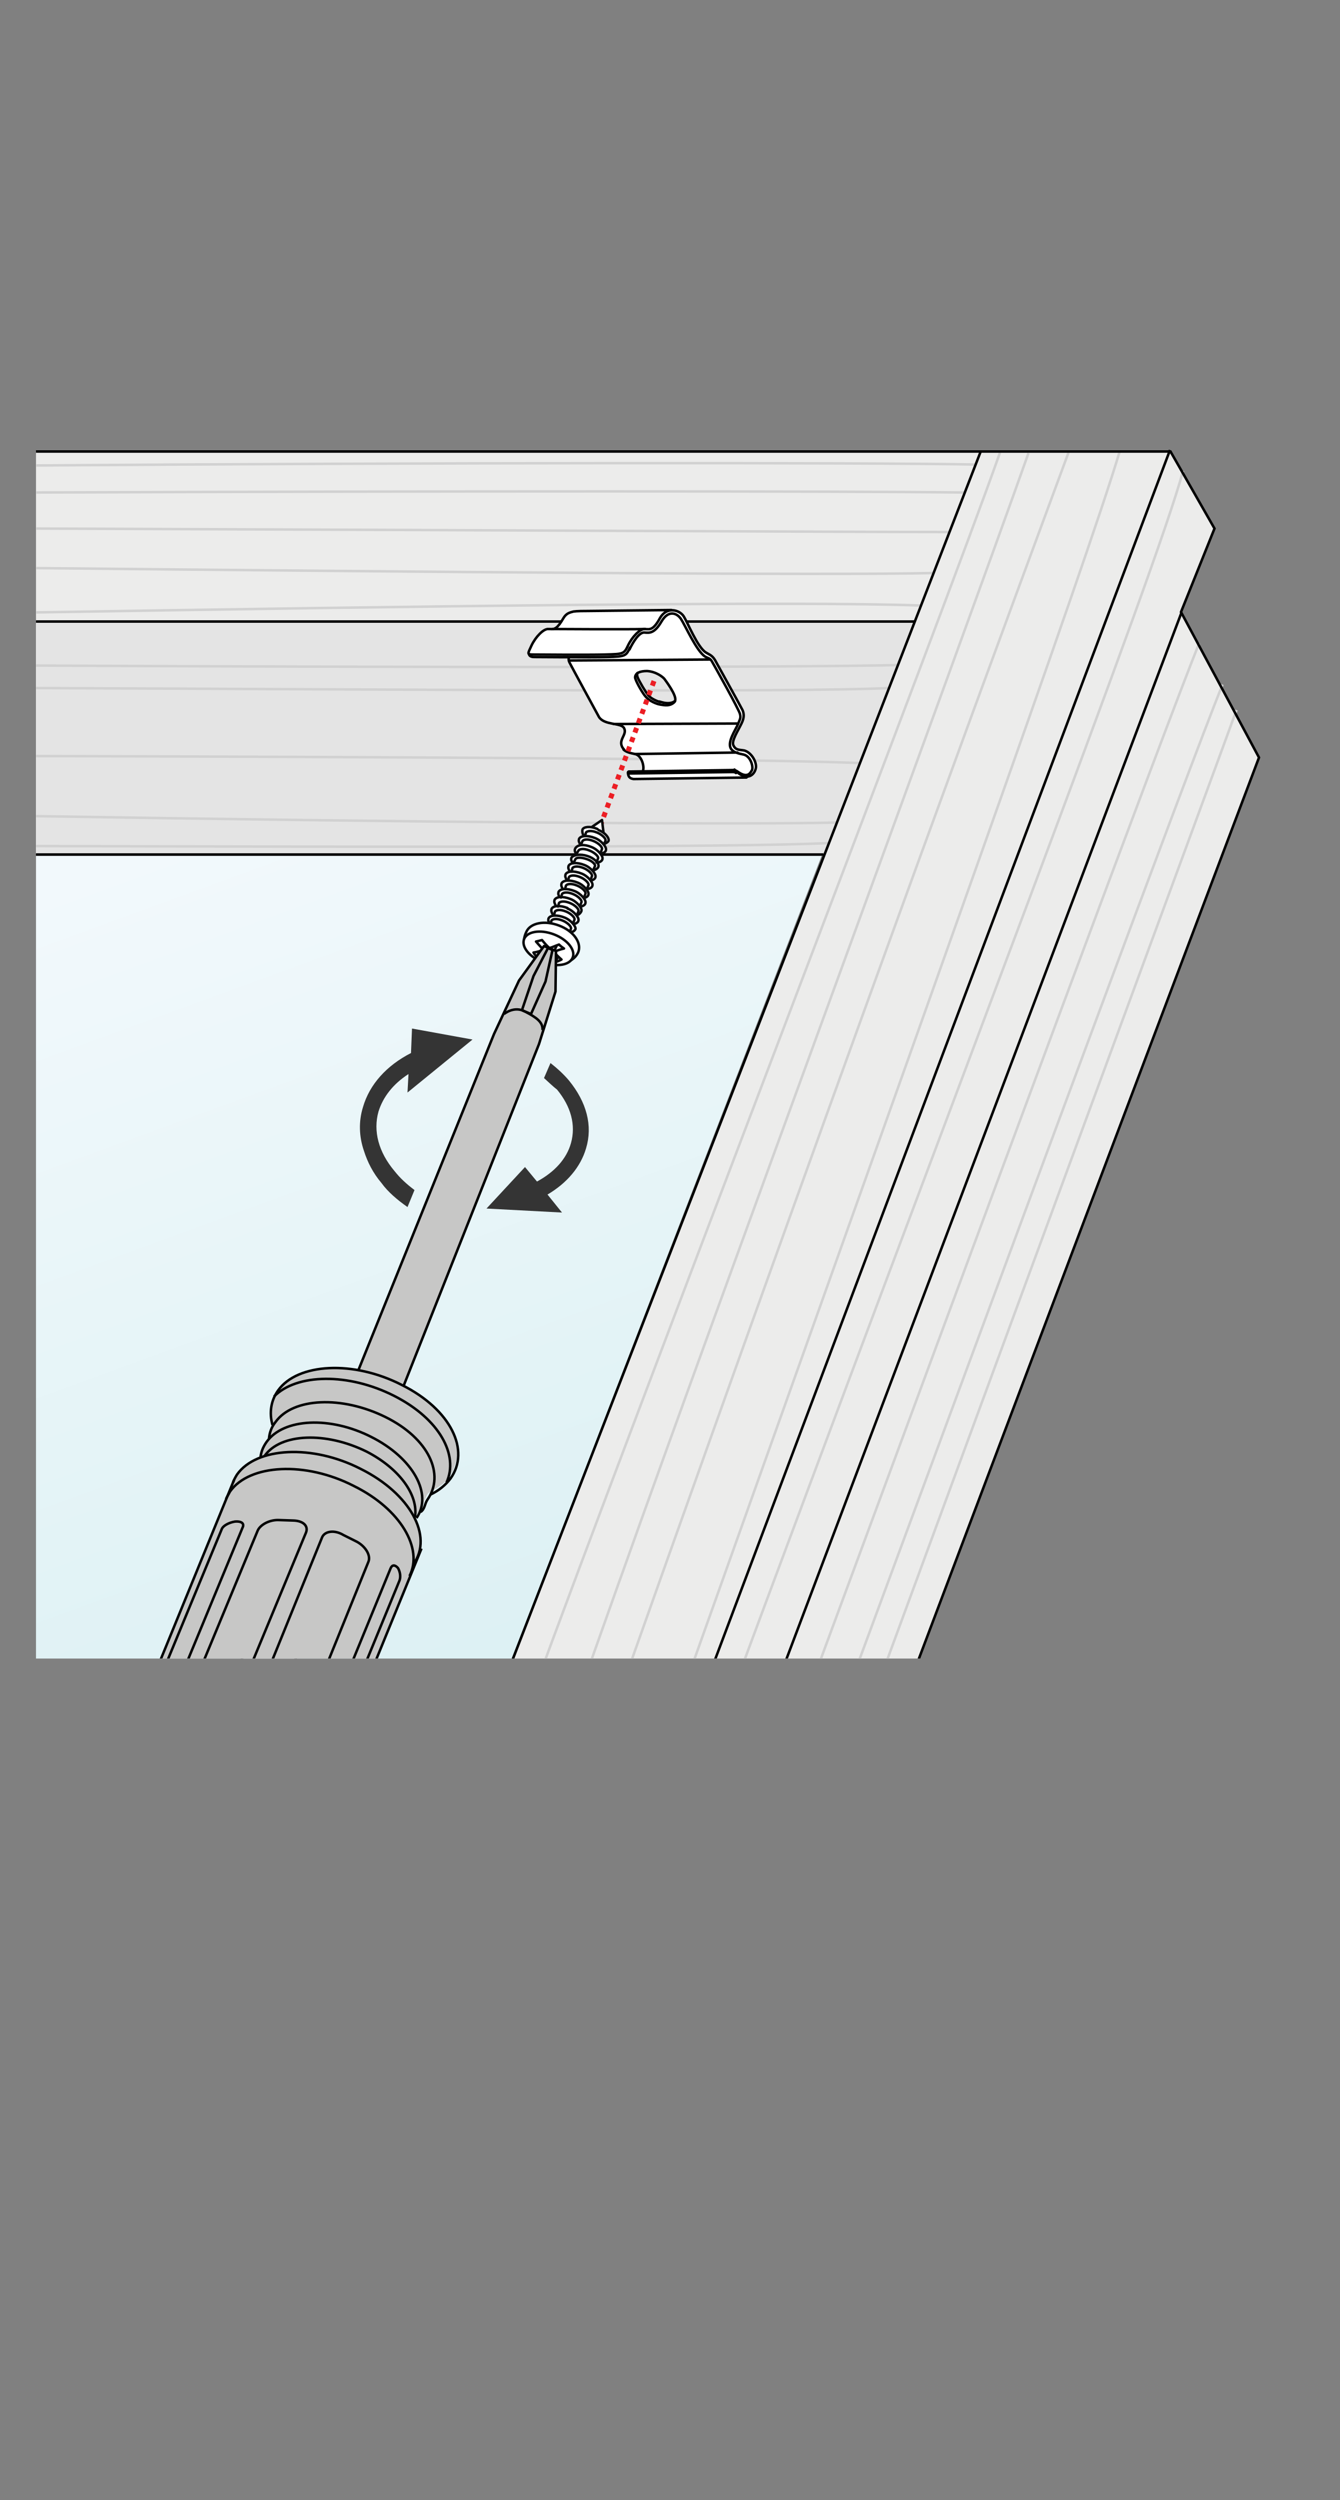 <?xml version="1.0" encoding="utf-8"?>
<!-- Generator: Adobe Illustrator 27.8.1, SVG Export Plug-In . SVG Version: 6.00 Build 0)  -->
<svg version="1.1" id="Ebene_1" xmlns="http://www.w3.org/2000/svg" xmlns:xlink="http://www.w3.org/1999/xlink" x="0px" y="0px"
	 width="268px" height="500px" viewBox="0 0 268 500" style="enable-background:new 0 0 268 500;" xml:space="preserve">
<rect x="0" y="0" width="268" height="500" fill="#808080" stroke="none"/>
<style type="text/css">
	
		.st0{clip-path:url(#XMLID_00000026856256619813085240000000119077034403817661_);fill:url(#SVGID_1_);stroke:#787878;stroke-width:0.5;stroke-linecap:round;stroke-linejoin:round;stroke-miterlimit:10;}
	.st1{clip-path:url(#XMLID_00000026856256619813085240000000119077034403817661_);}
	.st2{fill:#ECECEB;}
	.st3{fill:#E4E4E4;}
	.st4{fill:none;stroke:#D1D1D1;stroke-width:0.5;}
	
		.st5{clip-path:url(#XMLID_00000026856256619813085240000000119077034403817661_);fill:none;stroke:#000000;stroke-width:0.5;stroke-miterlimit:10;}
	.st6{fill:#FFFFFF;}
	.st7{fill:none;stroke:#000000;stroke-width:0.5;stroke-linecap:round;stroke-linejoin:round;}
	.st8{fill:none;stroke:#000000;stroke-width:0.5;stroke-linecap:round;stroke-linejoin:round;stroke-miterlimit:10;}
	.st9{fill:none;stroke:#EC1E24;stroke-dasharray:1,1;}
	.st10{fill:#FFFFFF;stroke:#0B0C0D;stroke-width:0.5;stroke-linecap:round;stroke-linejoin:round;stroke-miterlimit:10;}
	.st11{fill:none;stroke:#0B0C0D;stroke-width:0.5;stroke-linecap:round;stroke-linejoin:round;stroke-miterlimit:10;}
	.st12{fill:#FFFFFF;stroke:#0B0C0D;stroke-width:0.5;stroke-linecap:round;stroke-linejoin:round;stroke-miterlimit:9.999;}
	.st13{fill:#343434;}
	.st14{fill:#C7C7C6;stroke:#000000;stroke-width:0.5;stroke-linecap:round;stroke-linejoin:round;stroke-miterlimit:10;}
	.st15{fill:#C7C7C6;}
	.st16{fill:none;stroke:#020303;stroke-width:0.5;stroke-miterlimit:10;}
</style>
<g id="Ebene_3">
</g>
<g id="Ebene_2_00000121975614115139930970000009086974309174148019_">
</g>
<g>
	<defs>
		<rect id="XMLID_00000085241698514117679690000004377890592475671469_" x="7.2" y="81.5" width="258.2" height="250.2"/>
	</defs>
	<clipPath id="XMLID_00000072992835045333479680000001336910704995055512_">
		<use xlink:href="#XMLID_00000085241698514117679690000004377890592475671469_"  style="overflow:visible;"/>
	</clipPath>
	<linearGradient id="SVGID_1_" gradientUnits="userSpaceOnUse" x1="113.618" y1="341.889" x2="48.319" y2="163.55">
		<stop  offset="6.700000e-07" style="stop-color:#DBF0F3"/>
		<stop  offset="1" style="stop-color:#F2F9FC"/>
	</linearGradient>
	
		<polygon style="clip-path:url(#XMLID_00000072992835045333479680000001336910704995055512_);fill:url(#SVGID_1_);stroke:#787878;stroke-width:0.5;stroke-linecap:round;stroke-linejoin:round;stroke-miterlimit:10;" points="
		164.7,170.9 92.3,358.6 5.9,358.2 5.9,170.9 	"/>
	<g style="clip-path:url(#XMLID_00000072992835045333479680000001336910704995055512_);">
		<g>
			<g>
				<path class="st2" d="M173.9,357.9l77.9-206.4l-15.6-29.2l6.7-16.7l-8.8-15.4l-228.2,0l-0.1,80.7h159l-68,176.6"/>
				<polygon class="st3" points="183,124.3 164.7,170.9 4.6,170.9 4.6,124.3 				"/>
			</g>
			<g>
				<path class="st4" d="M247.3,142c-6.3,17.3-38.2,103.8-77.6,211 M177.8,137.6c-18.3,0.9-93.1,0.3-172.2,0 M179.7,133
					c-20.3,0.5-95.2,0.5-174,0.1 M244.5,136.9c-7,17.4-39.6,105.6-79.3,213.1 M239.8,128.7c-7.1,17.7-40.8,108.7-81.7,219.5
					 M184.1,121.1c-23.6-0.9-99.3,0.1-178.5,1.4 M165.8,168.6c-18.3,0.9-87.2,0.8-160,0.6 M167.5,164.5
					c-20.3,0.5-88.8-0.1-161.7-1.3 M172,152.6c-23.5-0.9-93.3-1.2-166.3-1.4 M186.6,114.6c-20.3,0.5-100.2-0.2-180.9-1 M189.8,106.4
					c-19.3,0-99.9-0.4-184.3-0.7 M193,98.5c-23.8-0.3-105.1-0.3-187.3,0 M194.9,92.9c-20.1-0.4-108.5-0.4-189.3,0.2 M200,90.5
					c-11.7,33.2-71.7,188.8-94.1,250 M205.7,90.6c-14.5,40.9-62.6,171.5-81.2,223.9c-0.1,0.2-4.3,12.1-10.8,30.4 M142.2,287.6
					 M213.7,90.5c-8,21.7-40,107.8-89.5,247.5 M236.6,94.2c-5.3,19.8-45.8,124.7-92.2,249.9 M223.9,90.4
					c-6.6,22.1-41.1,118-88.5,251.2"/>
			</g>
		</g>
	</g>
	
		<polyline style="clip-path:url(#XMLID_00000072992835045333479680000001336910704995055512_);fill:none;stroke:#000000;stroke-width:0.5;stroke-miterlimit:10;" points="
		5.9,90.3 234.1,90.3 242.9,105.7 236.2,122.4 251.8,151.5 177.9,347.3 	"/>
	
		<line style="clip-path:url(#XMLID_00000072992835045333479680000001336910704995055512_);fill:none;stroke:#000000;stroke-width:0.5;stroke-miterlimit:10;" x1="5.9" y1="124.3" x2="183" y2="124.3"/>
	
		<line style="clip-path:url(#XMLID_00000072992835045333479680000001336910704995055512_);fill:none;stroke:#000000;stroke-width:0.5;stroke-miterlimit:10;" x1="164.7" y1="170.9" x2="5.8" y2="170.9"/>
	
		<line style="clip-path:url(#XMLID_00000072992835045333479680000001336910704995055512_);fill:none;stroke:#000000;stroke-width:0.5;stroke-miterlimit:10;" x1="236.3" y1="122.5" x2="144.6" y2="365.4"/>
	
		<line style="clip-path:url(#XMLID_00000072992835045333479680000001336910704995055512_);fill:none;stroke:#000000;stroke-width:0.5;stroke-miterlimit:10;" x1="234" y1="90" x2="133.8" y2="356.4"/>
	
		<line style="clip-path:url(#XMLID_00000072992835045333479680000001336910704995055512_);fill:none;stroke:#000000;stroke-width:0.5;stroke-miterlimit:10;" x1="196.1" y1="90.4" x2="95.7" y2="349.5"/>
	
		<path style="clip-path:url(#XMLID_00000072992835045333479680000001336910704995055512_);fill:none;stroke:#000000;stroke-width:0.5;stroke-miterlimit:10;" d="
		M194.8,90.5"/>
	<g style="clip-path:url(#XMLID_00000072992835045333479680000001336910704995055512_);">
		<g>
			<path class="st6" d="M150.6,151.8c-1.3-2.5-3.3-1.2-4-2.6c-0.4-0.8,0.5-2.5,1-3.3c1-1.5,1.1-3.1,1.1-3.1l-0.6-1.6
				c0,0-5.5-9.8-5.6-10c-0.1-0.1-0.7-0.3-1-0.4c-0.3-0.1-0.7-0.3-0.9-0.6c-0.5-0.7-1.1-1.7-1.1-1.7s-2.3-4.6-2.8-5.3
				c-0.5-0.7-2.4-1.2-2.4-1.2s-18.7,0.1-19.3,0.2c-0.6,0.1-1.1,0-2.3,1.4c-0.7,0.8-1.5,1.9-1.5,1.9s-0.7,0.3-1.9,0.3
				c-1.2,0-2.6,2.4-3.3,3.8c-0.2,0.3-0.6,1.8,0.5,1.8c1.1,0,7.2,0.1,7.2,0.1s-0.2,0.3,0.2,1c0.3,0.5,3.2,5.9,5.6,10.4
				c1,1.8,3.7,1.8,4.8,2.3c0.3,0.1,0.9,1.2,0.3,2c-1.3,1.9,0.6,3,1,3.1c1.4,0.4,2.1,0.5,2.8,1.9c0.4,0.9,0.2,1.8,0.2,1.8l-2.9,0.2
				c0,0-0.7,1.5,1.6,1.5c4,0,22-0.3,22-0.3C152.1,154.3,150.9,152.5,150.6,151.8z M135,140.2c-0.1,0.1-0.2,0.2-0.4,0.2
				c-0.7,0.3-1.4,0.2-2.4,0c-0.7-0.1-1.8-0.6-2.3-1.2c-0.7-0.6-1.9-2.7-2.2-3.4c-0.2-0.5-0.6-0.9-0.2-1.2c0.1,0,0.1-0.1,0.2-0.1
				c0.4-0.2,1-0.3,1.7-0.3c1.8,0.1,3.2,1.2,3.5,1.6C133.1,136.2,135.5,139.2,135,140.2z"/>
			<g>
				<path class="st7" d="M126,129.5c-0.8,1.7-0.9,1.8-4.5,1.9c-3.7,0.1-14.7,0-14.7,0c-1,0-1-0.6-1-0.6 M125.6,154.7
					c-0.1-0.5,0.3-0.4,0.3-0.4l20.8-0.3c0.1,0,0.4,0,0.8,0.3c2.1,1.5,2.6,0.2,2.9-0.3c0.3-0.7-0.3-2.8-1.7-3.1
					c-1-0.2-1.8-0.4-2.3-0.9c-1.3-1.3,0.8-4.1,1.2-5.2c0.4-1,0.6-1.2,0.4-2c-0.2-0.9-5.2-9.8-5.6-10.5c-0.4-0.7-0.7-0.6-1.4-1
					c-1.7-1.1-4-6.3-4.8-7.5c-0.8-1.2-2.5-1.9-3.9,0.5s-2.4,2.3-3.4,2.2c-1-0.1-2.2,1.7-3,3.4 M128.6,154.1c0.3-0.7-0.2-3-1.6-3.3
					c-1-0.2-1.8-0.4-2.3-0.9 M122.7,144.8l24.8-0.1 M126.9,150.8l20.6-0.3 M149.3,155.5l-22.6,0.3c-0.6-0.1-1-0.3-1.1-1.1l20.8-0.3
					c0.5,0,0.5,0,0.8,0.2 M113.5,131.4c0.5,0.2,0,0.3,0.4,1.1c0.4,0.8,5.9,10.9,5.9,10.9c1.1,1.7,4.4,1.1,5,2.2
					c0.8,1.4-1.6,2.5,0,4.3"/>
				<line class="st8" x1="142" y1="131.9" x2="113.8" y2="132.1"/>
				<path class="st8" d="M134.3,122l-17.2,0.2l-0.2,0c0,0-1.6,0-2.2,0.1c-0.7,0.2-1.4,0.3-2,1.3c-1.2,2.1-1.8,2.3-2.7,2.2l-0.3,0
					c-1-0.1-2.6,1.6-3.4,3.3c-0.8,1.7-0.9,1.8,0.3,1.8c0,0,10.7,0.1,14.4,0c3.7-0.1,3.8-0.1,4.6-1.8c0.8-1.7,2.4-3.4,3.4-3.3
					c1,0.1,1.7,0.2,3-2.2c1.4-2.4,3.9-1.6,4.7-0.4c0.8,1.2,2.8,6.3,4.5,7.3c0.6,0.4,1.2,0.5,1.8,1.5c0.5,0.9,5.1,9.2,5.5,10
					c0.3,0.7,0.4,1.5-0.2,2.7c-0.6,1.3-2.1,3.5-1.6,4.4c0.5,1,1.2,0.8,2.2,1c1.3,0.4,2.3,2,2.3,3.2c0,1.2-1.4,3.2-3.8,1.1"/>
				<path class="st8" d="M110.5,125.8c0,0,14.8,0.1,18.5,0"/>
			</g>
			<path class="st8" d="M132,140.9c1.1,0.2,2,0.3,2.8-0.4c0.1-0.1,0.2-0.2,0.2-0.3c0.5-1-1.9-4.1-2.1-4.4c-0.3-0.4-1.7-1.5-3.5-1.6
				c-0.7,0-1.3,0.1-1.7,0.3c-0.1,0-0.1,0.1-0.2,0.1c-0.4,0.3-0.6,0.8-0.4,1.2c0.2,0.7,1.5,3,2.1,3.6
				C129.9,140.2,131.3,140.8,132,140.9z"/>
			<path class="st8" d="M127.5,134.6c-0.1,0.2-0.1,0.5,0,0.8c0.3,0.8,1.6,3,2.2,3.7c0.5,0.6,1.6,1.1,2.3,1.3"/>
			<path class="st8" d="M135,140.2c-0.8,0.6-1.9,0.5-3.1,0.1"/>
			<line class="st7" x1="146.9" y1="153.9" x2="146.9" y2="154.3"/>
		</g>
		<line class="st9" x1="130.8" y1="136.2" x2="115.3" y2="178"/>
	</g>
	<g style="clip-path:url(#XMLID_00000072992835045333479680000001336910704995055512_);">
		<polyline class="st10" points="118.2,165.5 120.4,164 120.7,166.5 		"/>
		<path class="st6" d="M110.6,183.1c0,0-0.7-0.9-0.2-1.4c0.4-0.4,0.7-0.3,0.7-0.3s-0.3-1.2-0.1-1.4s1-0.5,1-0.5s-0.5-0.9-0.1-1.2
			s0.9-0.4,0.9-0.4s-0.7-0.7-0.3-1.2s0.8-0.6,0.8-0.6s-0.5-0.9-0.1-1.3c0.5-0.4,0.8-0.4,0.8-0.4s-0.6-1.3,0.2-1.5
			c0.7-0.3,0.5-0.2,0.5-0.2s-0.8-0.5-0.2-1.3c0.3-0.5,0.9-0.5,0.9-0.5s-0.6-0.7-0.2-1.3c0.4-0.6,0.9-0.5,0.9-0.5s-0.6-1.2-0.2-1.4
			s1-0.7,1-0.7s-0.7-0.6-0.3-1.1c0.4-0.7,2-0.3,2.3-0.2c0.5,0.2,1.9,0.5,2.5,1.6c0.7,1.1,0.1,1.2,0.1,1.2l-0.7,0.4
			c0,0,0.4,0.7,0.4,0.9c0,0.1-0.1,0.4-0.1,0.4s-0.3,0.5-0.8,0.4s0.5,0.6,0.3,1.2c0,0.1,0,0.1-0.3,0.4c-0.3,0.3-0.7,0.3-0.7,0.3
			s0.2,0.4,0.2,0.7c0,0.3-0.4,0.4-0.7,0.6s-0.4,0.2-0.4,0.2s0.5,1.1,0.5,1.6c-0.1,0.5-0.9,0.7-0.9,0.7s0.4,0.7,0.1,1.1
			c-0.3,0.4-0.8,0.7-0.8,0.7s0.3,0.8,0.1,1.1c-0.2,0.3-0.8,0.4-0.8,0.4s0.6,0.7,0.1,1.3c-0.5,0.2-0.8,0.6-0.8,0.6s0.4,0.4,0.1,0.9
			c-0.4,0.5-0.9,0.7-0.9,0.7s0.7,0.8,0.1,1.4s-0.8,0.3-0.8,0.3s0.6,1.2,0.3,1.4c-0.3,0.2-1,0.3-1,0.3l-4.2-1.7c0,0-0.3-0.7-0.2-1.1
			C110.1,182.9,110.6,183.1,110.6,183.1z"/>
		<path class="st11" d="M115.5,183c0.5-0.2,0.8-0.7,0.8-0.9c0.1-0.5-0.9-1.8-2.2-2.3c-1.5-0.6-2.9-0.5-3.2,0.2c-0.1,0.4,0,0.6,0.2,1
			"/>
		<path class="st11" d="M115.4,183l0.3-0.8c0.1-0.4-0.7-1.2-1.7-1.6c-1.2-0.5-2-0.3-2.2,0l-0.2,0.7"/>
		<path class="st11" d="M116.2,181.3c0.8-0.2,0.9-0.6,0.9-0.8c0.1-0.5-0.9-1.8-2.2-2.3c-1.5-0.6-2.9-0.5-3.2,0.2
			c-0.1,0.4,0,0.6,0.2,1"/>
		<path class="st11" d="M116,181.2l0.3-0.8c0.1-0.4-0.7-1.2-1.7-1.6c-1.2-0.5-2-0.3-2.2,0l-0.2,0.7"/>
		<path class="st11" d="M116.8,179.6c0.8-0.2,0.9-0.6,0.9-0.8c0.1-0.5-0.9-1.8-2.2-2.3c-1.5-0.6-2.9-0.5-3.2,0.2
			c-0.1,0.4,0,0.6,0.2,1"/>
		<path class="st11" d="M116.8,179.5l0.3-0.8c0.1-0.4-0.7-1.2-1.7-1.6c-1.2-0.5-2-0.3-2.2,0l-0.2,0.7"/>
		<path class="st11" d="M114.2,186.4c0.5,0,0.8-0.4,0.9-0.6c0.1-0.5-0.9-1.8-2.2-2.3c-1.5-0.6-2.9-0.5-3.2,0.2c-0.1,0.4,0,0.6,0.2,1
			"/>
		<path class="st11" d="M114,186.3l0.2-0.6c0.1-0.4-0.7-1.2-1.7-1.6c-1.2-0.5-2-0.3-2.2,0l-0.2,0.7"/>
		<path class="st11" d="M113.5,181.6c-1.5-0.6-2.9-0.5-3.2,0.2c-0.1,0.4,0,0.6,0.2,1"/>
		<path class="st11" d="M114.8,184.8c0.8-0.2,0.9-0.6,0.9-0.8c0.1-0.5-0.9-1.8-2.2-2.3"/>
		<path class="st11" d="M114.6,184.7l0.3-0.8c0.1-0.4-0.7-1.2-1.7-1.6c-1.2-0.5-2-0.3-2.2,0l-0.2,0.7"/>
		<path class="st11" d="M117.6,177.8c0.8-0.2,0.9-0.6,0.9-0.8c0.1-0.5-0.9-1.8-2.2-2.3c-1.5-0.6-2.9-0.5-3.2,0.2
			c-0.1,0.4,0,0.6,0.2,1"/>
		<path class="st11" d="M117.4,177.8l0.3-0.8c0.1-0.4-0.7-1.2-1.7-1.6c-1.2-0.5-2-0.3-2.2,0l-0.2,0.7"/>
		<path class="st11" d="M118.2,176.1c0.8-0.2,0.9-0.6,0.9-0.8c0.1-0.5-0.9-1.8-2.2-2.3c-1.5-0.6-2.9-0.5-3.2,0.2
			c-0.1,0.4,0,0.6,0.2,1"/>
		<path class="st11" d="M118.1,176l0.3-0.8c0.1-0.4-0.7-1.2-1.7-1.6c-1.2-0.5-2-0.3-2.2,0l-0.2,0.7"/>
		<path class="st11" d="M114.7,172.6l0.4-0.8c0.2-0.3,1-0.4,2.2,0c1,0.3,1.8,1,1.7,1.4l-0.4,0.9c0,0,1.1-0.3,1.1-0.9
			c0.1-0.6-0.9-1.6-2.2-2c-1.5-0.5-2.7-0.2-3.1,0.2C114.1,171.7,114.2,172.3,114.7,172.6z"/>
		<path class="st11" d="M119.6,172.5c0.8-0.2,0.9-0.6,0.9-0.8c0.1-0.5-0.9-1.8-2.2-2.3c-1.5-0.6-2.7-0.5-3.2,0.2
			c-0.4,0.6,0.2,1.2,0.2,1.2l0.4-0.7c0.2-0.3,1-0.5,2.2,0c1,0.4,1.9,1.2,1.7,1.6l-0.3,0.8"/>
		<path class="st11" d="M120.3,170.7c0.8-0.2,0.9-0.6,0.9-0.8c0.1-0.5-0.9-1.8-2.2-2.3c-1.5-0.6-2.9-0.5-3.2,0.2
			c-0.1,0.4,0,0.6,0.2,1"/>
		<path class="st11" d="M120.1,170.6l0.3-0.8c0.1-0.4-0.7-1.2-1.7-1.6c-1.2-0.5-2-0.3-2.2,0l-0.2,0.5"/>
		<path class="st11" d="M119.5,165.8c-1.6-0.7-2.8-0.4-3,0.1c-0.1,0.4,0,0.8,0.2,1.2"/>
		<path class="st11" d="M120.7,168.8c0.4-0.1,0.8-0.3,1-0.6c0.2-0.5-0.5-1.6-2-2.2"/>
		<path class="st11" d="M120.8,168.9l0.3-0.8c0.1-0.4-0.7-1.2-1.7-1.6c-1.2-0.5-2-0.3-2.2,0l-0.2,0.7"/>
		<g>
			<path class="st11" d="M110.3,184.5"/>
			<path class="st11" d="M113.9,186"/>
		</g>
		<path class="st10" d="M104.8,188.5c0-0.2-0.1-1,0.5-2.2c0.8-1.7,3.6-2.3,6.5-1.2c2.9,1.1,4.2,3.2,4,4.7c-0.1,1.1-1.1,2.1-2.1,2.5"
			/>
		
			<ellipse transform="matrix(0.351 -0.936 0.936 0.351 -106.325 225.881)" class="st12" cx="109.8" cy="189.6" rx="3" ry="5.2"/>
		<g>
			<path class="st11" d="M108.2,190.3c-0.3,0.4-0.5,0.8-0.8,1.2"/>
			<path class="st11" d="M107.5,191.5c0.7-0.2,1.3-0.4,1.9-0.6c0.5,0.5,1,1,1.6,1.5c0.5-0.1,0.9-0.3,1.3-0.5c-0.6-0.5-1-1-1.6-1.5
				c0.7-0.3,1.3-0.5,2.1-0.7c-0.3-0.2-0.7-0.5-1-0.8c-0.6,0.2-1.2,0.5-1.9,0.7c-0.6-0.5-1-1-1.5-1.6c-0.3,0.1-0.8,0.2-1.2,0.3
				c0.5,0.6,1,1.1,1.5,1.7c-0.7,0.2-1.3,0.4-2,0.5C106.9,190.9,107.2,191.2,107.5,191.5z"/>
			<path class="st11" d="M111.3,189.2c-0.2,0.5-0.4,0.8-0.6,1.3"/>
			<path class="st11" d="M110.2,189.7c-0.3,0.4-0.4,0.9-0.7,1.3"/>
			<path class="st11" d="M109.2,189.1c-0.1,0.4-0.4,0.7-0.5,1.1"/>
			<path class="st11" d="M111.5,191.6c-0.2,0.3-0.4,0.7-0.6,1.1"/>
		</g>
	</g>
	<g style="clip-path:url(#XMLID_00000072992835045333479680000001336910704995055512_);">
		<g>
			<path class="st13" d="M94.5,207.9l-13,10.6l0.2-3.7c-3.1,2-5.1,4.6-6,7.5c-1.1,3.9,0,8.1,3.2,11.9c1.1,1.4,2.4,2.6,4,3.8
				l-1.4,3.4c-2-1.4-3.9-3-5.2-4.8c-1.7-2-2.8-4.2-3.5-6.4c-1-2.9-1.1-5.9-0.2-8.8c1.3-4.5,4.7-8.3,9.6-10.8l0.2-4.9L94.5,207.9z"/>
		</g>
		<g>
			<path class="st13" d="M108.8,215.6l1.3-3c1.4,1.1,2.6,2.2,3.7,3.5c3.5,4.3,4.8,9,3.4,13.6c-1.1,3.7-3.8,6.9-7.7,9.2l2.9,3.6
				l-15.1-0.8l7.7-8.3l2.4,2.9c3.5-1.9,5.9-4.5,6.8-7.7c1-3.6,0-7.3-2.8-10.7C110.6,217.3,109.7,216.4,108.8,215.6z"/>
		</g>
		<g>
			<polyline class="st14" points="43.2,344.6 98.8,206.8 103.8,196.1 108.8,189.2 111.2,190.2 111.1,198.3 107.8,208.8 52.7,347.9 
							"/>
		</g>
		<g>
			<g>
				<path class="st15" d="M76.9,275.5c-4.2-1.5-12.1-2.8-16.4-0.9c-4.2,1.9-6.3,4.3-6.4,7.4c-0.1,3.1,0.5,2.9,0.5,2.9
					s-0.7,1.6-0.9,2.2c-0.1,0.7-0.1,0.7-0.1,0.7s-0.9,0.7-1.4,2.2c-0.4,1.6-0.2,1.5-0.2,1.5s-2.9,1.1-3.8,2.4
					c-1,1.2-1.4,1.5-3.1,5.9c-1.8,4.4-37.1,90.9-37.1,90.9s-0.5,1.6-0.5,2.1c-0.1,0.5-0.1,0.7-0.1,0.7s-1.6,2.4-1.1,4.8
					c0.5,2.3,0.8,2.9,0.8,2.9s-0.8,1-1,2c-0.2,1-0.2,1.4-0.2,1.4s-3.6,1.3-4.8,5.1c-1.2,3.8-0.1,11.5,13.6,17.9
					c12.5,5.9,21.3-0.5,21.7-0.8c0,0,2.6-2.6,2.4-5c-0.2-2.4-0.7-4.1-0.7-4.1s1.2-1.8,1.4-2.6c0.2-0.8,0.2-1.4,0.2-1.4
					s2.8-1.9,3.7-3.5c0.9-1.6,0.9-3.8,0.9-3.8s0.7-0.7,1-1.9c0.2-1.3,0.2-0.8,0.2-0.8l0.4-0.4l38-93.1c0,0,0.6-2.2,0-4
					c-0.6-1.8-1-2.8-1-2.8s0.3-0.3,0.7-0.9c0.4-0.6,0.4-0.6,0.4-0.6s0.4-0.6,0.7-1.2c0.2-0.7,0.7-2,1.1-2.2c0.4-0.2,1.3-0.7,2.7-1.7
					c1.4-1,2.2-2.7,2.3-3.3c0.2-0.6,1.1-2.5,0.3-4.7C90.8,286.8,88.8,279.9,76.9,275.5z"/>
				<line class="st16" x1="45.4" y1="405" x2="84.3" y2="309.7"/>
				<g>
					<path class="st16" d="M46.6,296.5c0.2-0.6,0.5-1.1,0.8-1.6c3.9-5.5,15.1-6.1,24.8-1.1c9.8,4.9,14.5,13.4,10.5,19"/>
					<path class="st16" d="M45.2,299.8c0.2-0.5,0.5-0.9,0.8-1.5c3.9-5.5,15.1-6.1,24.8-1.1c9.3,4.6,13.9,12.5,11.1,18"/>
					<path class="st16" d="M54.5,285c-0.7-2.5-0.3-4.9,1.1-6.9c3.9-5.5,15.1-6.1,24.8-1.1c9.8,4.9,13.7,13.1,9.7,18.7
						c-1,1.3-2.3,2.4-4,3.2"/>
					<path class="st16" d="M54.8,279.3c4.5-4.6,14.9-4.8,24.1-0.1c9,4.6,12.9,11.8,10.4,17.3"/>
					<path class="st16" d="M53.8,287.7c0.1-1.2,0.5-2.3,1.3-3.3c3.5-4.9,13.3-5.3,22-1c8.7,4.3,11.9,11.5,8.4,16.5
						c-0.6,0.9-0.5,1.9-1.4,2.5"/>
					<path class="st16" d="M52.1,291.5c0.1-1.1,0.5-2.1,1.2-3.1c3.4-4.8,12.8-5.2,21-1c8.3,4.2,12.3,11.4,9,16.2"/>
					<path class="st16" d="M52.9,291.2c3.2-4.6,12.3-4.9,20.4-0.9c6.6,3.4,10.4,8.7,9.7,13.1"/>
					<path class="st16" d="M7.6,393.4c0-1.6,0.5-3,1.4-4.2c3.9-5.5,15.1-6.1,24.8-1.1c9.8,4.9,14.5,13.4,10.5,19"/>
					<path class="st16" d="M7.1,401.3c-1.1-3-1.1-5.8,0.6-8.1c3.9-5.5,15.1-6.1,24.8-1.1c9.8,4.9,14.5,13.4,10.5,19
						c-0.8,1.1-1.9,2-3.3,2.8"/>
					<path class="st16" d="M6,404.5c0.1-0.6,0.5-3,1.4-3.6c4.9-3.3,13.2-2.4,21.3,1.7c6,3,10.2,7.4,11.3,11.6
						c0.1,0.5-0.5,1.9-2.1,3.4"/>
					<path class="st16" d="M3.6,411.6"/>
					<path class="st16" d="M37.2,425.7c4-5.7-0.8-14.1-10.5-19c-9.8-4.9-20.9-4.4-24.8,1.1c-1.7,2.3-1.8,5.1-0.6,8.1
						c0,0,3,7.4,13,11.5C24.2,431.5,32.9,431,37.2,425.7z"/>
					<line class="st16" x1="7.9" y1="391.2" x2="46.8" y2="296"/>
					<path class="st16" d="M64.4,307.5l-28.1,69.3c-0.5,1.3,0.7,3.2,2.5,4.1l2.4,1.2c1.9,1,3.9,0.7,4.5-0.6l28-69.2
						c0.5-1.3-0.7-3.2-2.6-4.1l-2.4-1.2C66.9,305.9,64.9,306.2,64.4,307.5z"/>
					<path class="st16" d="M78.1,313.7l-29.3,71.5c-0.3,0.8-0.1,1.8,0.3,2.5l0,0c0.5,0.7,1.1,0.6,1.4,0l29.4-71.6
						c0.3-0.8,0.1-1.8-0.3-2.5l0,0C79,312.9,78.4,312.9,78.1,313.7z"/>
					<path class="st16" d="M44.4,305.7l-27.9,67.5c-0.2,0.7,0.4,1.1,1.6,1l0,0c1.1-0.1,2.3-0.8,2.6-1.4l27.9-67.5
						c0.2-0.7-0.4-1.1-1.6-1l0,0C45.8,304.5,44.7,305.1,44.4,305.7z"/>
					<path class="st16" d="M51.5,306.2l-28,67.6c-0.5,1.3,0.5,2.3,2.4,2.4l3,0.1c1.8,0,3.8-1,4.3-2.2l28-67.6
						c0.5-1.3-0.5-2.3-2.4-2.4l-3-0.1C54,303.9,52,304.9,51.5,306.2z"/>
				</g>
			</g>
		</g>
		<g>
			<path class="st14" d="M106.2,202.8l2.9-6.5l1.4-6.3l-0.9-0.4l-2.9,5.6l-2.3,6.8C104.4,202.1,105.6,202.5,106.2,202.8z"/>
		</g>
		<g>
			<path class="st16" d="M100.8,202.8c0,0,2-1.7,4.2-0.5c2.3,1.2,3.6,2.1,3.5,3.7"/>
		</g>
	</g>
</g>
</svg>
